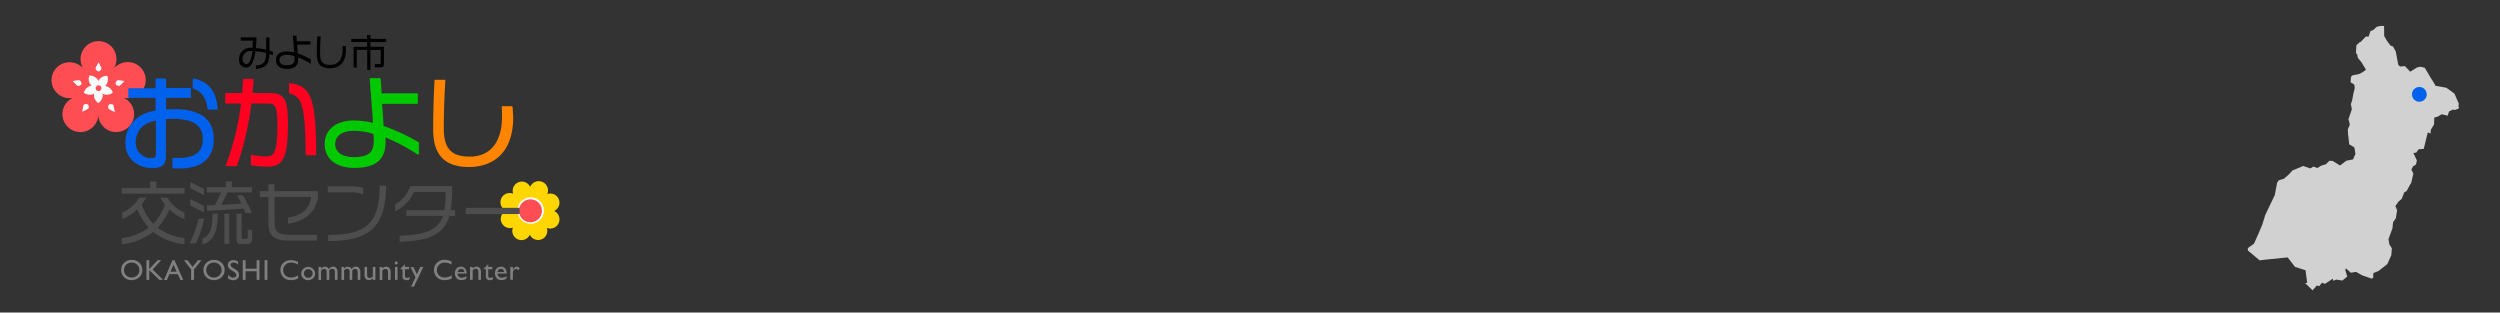 <svg id="レイヤー_1" data-name="レイヤー 1" xmlns="http://www.w3.org/2000/svg" viewBox="0 0 566.93 70.87"><rect x="0" y="0" width="566.93" height="70.87" fill="#333333" stroke="none"/><defs><style>.cls-1{fill:#d1d1d1;}.cls-2,.cls-6{fill:#0061ed;}.cls-2{stroke:#0061ed;stroke-linejoin:round;stroke-width:0.45px;}.cls-3{fill:#ff4e53;}.cls-4{fill:#fafcfb;}.cls-5{fill:#ffd600;}.cls-7{fill:#ff0021;}.cls-8{fill:#00c900;}.cls-9{fill:#ff8500;}.cls-10{fill:#4d4d4d;}.cls-11{fill:gray;}</style></defs><title>アートボード 1</title><polygon class="cls-1" points="539.87 5.87 540.64 5.89 540.67 8.17 541.3 9.26 542.1 10.34 542.66 10.54 543.29 11.66 543.88 14.77 544.33 15.08 545.36 14.99 546.57 16.26 548.13 15.29 548.88 15.13 549.88 15.38 551.15 17.54 551.82 18.59 552.32 19.46 554.77 19.9 556.6 21.23 557.59 23.52 557.51 23.98 557.63 24.56 556.81 24.91 556.17 24.88 555.37 25.28 555.07 26.23 553.71 25.91 552.84 26.43 552.02 26.67 551.98 28.21 551.23 29.44 551.19 30.14 551.12 30.28 550.56 30 549.64 33.75 548.47 33.86 548.22 34.2 547.92 34.62 547.28 34.69 548.08 36.37 547.86 37.33 547.21 37.72 546.84 38.45 547.28 39.39 546.98 40.66 546.8 41.46 546.49 41.97 545.72 43.36 545.24 43.58 544.65 45.07 543.9 45.73 543.21 46.73 543.59 47.69 543.32 49.48 542.67 50.4 542.55 51.75 541.64 54.23 541.84 55.41 542.41 56.33 542.28 57.87 541.38 59.88 539.39 61.45 538.2 61.94 538.18 62.98 537.86 63.19 535.66 62.43 534.27 61.65 533.1 61.85 532.01 60.87 531.84 61.2 532.29 62.72 531.18 63.62 529.83 63.4 529.15 63.67 528.99 63.21 527.25 64.37 526.56 64.11 525.94 64.89 525.37 64.75 524.43 65.84 522.74 64.19 523.2 64.12 522.83 61.29 520.44 60.52 518.77 58.37 513.82 58.87 512.42 59.04 509.75 56.8 509.74 56.27 511.15 55.24 512.14 53.02 513.02 50.95 513.69 48.76 515.17 45.67 515.85 44.26 516.4 41.39 516.79 40.87 517.91 40.55 519.13 39.48 519.84 38.67 522.3 37.64 523.91 38.2 524.61 37.77 525.5 38.12 526.33 37.59 527.45 37.24 528.22 36.47 528.96 36.48 530.64 37.53 530.96 37.3 532.09 36.44 533.61 36.15 534.14 34.91 533.92 33.44 532.74 32.73 532.48 30.47 532.42 29.34 532.88 28.26 532.7 27.48 532.55 27.07 533.33 24.79 533.11 23.6 533.38 22.84 533.71 21.07 533.96 20.16 533.95 20.01 533.98 19.82 533.88 19.17 533.05 18.67 533.13 17.44 533.45 17.1 535.1 16.75 535.88 16.3 536.54 15.81 535.52 14.13 534.71 13.14 534.53 12.34 534.27 12.03 534.36 10.27 535.13 9.55 535.32 9.52 536.51 8.28 537.13 8.3 537.55 7.06 538.21 6.79 539.01 6.06 539.87 5.87"/><circle class="cls-2" cx="548.64" cy="21.4" r="1.45"/><g id="Flower"><path class="cls-3" d="M30.12,22.05a4.07,4.07,0,1,0-2.51-7.74,4,4,0,0,0-1.77,1.16,4.07,4.07,0,1,0-7,0A4.12,4.12,0,0,0,17,14.31a4.07,4.07,0,0,0-2.52,7.74,4,4,0,0,0,2.11.11,4.07,4.07,0,1,0,4.94,6.11,4,4,0,0,0,.76-2A4.07,4.07,0,1,0,28,22.16,4,4,0,0,0,30.12,22.05Z"/><path class="cls-4" d="M28.14,18.49l-.85.84a.53.53,0,0,1-.62.09l-.2-.1a.49.49,0,0,1-.21-.65l.11-.2a.52.52,0,0,1,.55-.29l1.18.18A.08.08,0,0,1,28.14,18.49ZM22,16.05a.48.48,0,0,0,.68,0l.16-.16a.53.53,0,0,0,.1-.61l-.53-1.07a.08.08,0,0,0-.14,0l-.53,1.07a.5.5,0,0,0,.1.61Zm-3.71,2.42a.54.54,0,0,0-.56-.29l-1.17.18a.08.08,0,0,0,0,.13l.84.84a.53.53,0,0,0,.62.09l.2-.1a.48.48,0,0,0,.21-.65ZM20.09,24a.47.47,0,0,0-.55-.4l-.23,0a.54.54,0,0,0-.44.44l-.19,1.17a.08.08,0,0,0,.11.09l1.05-.55a.52.52,0,0,0,.28-.56Zm5.23-.37-.22,0a.48.48,0,0,0-.56.4l0,.22a.54.54,0,0,0,.28.56l1.06.55A.08.08,0,0,0,26,25.2L25.76,24A.52.52,0,0,0,25.32,23.59ZM25.57,21a2.14,2.14,0,0,1-1.93.4,1.47,1.47,0,0,1-.4-.19,2.13,2.13,0,0,1,.06.45,2.22,2.22,0,0,1-1,1.71,2.19,2.19,0,0,1-1-1.71,1.63,1.63,0,0,1,.06-.45,1.53,1.53,0,0,1-.41.19,2.15,2.15,0,0,1-1.93-.4,2.2,2.2,0,0,1,1.33-1.46,2.14,2.14,0,0,1,.44-.08,1.4,1.4,0,0,1-.31-.33,2.15,2.15,0,0,1-.21-2A2.2,2.2,0,0,1,22.1,18a2.24,2.24,0,0,1,.22.4,1.71,1.71,0,0,1,.21-.4,2.22,2.22,0,0,1,1.8-.81,2.18,2.18,0,0,1-.22,2,1.4,1.4,0,0,1-.31.33,2.36,2.36,0,0,1,.45.08A2.18,2.18,0,0,1,25.57,21ZM23,20a.65.65,0,1,0-.65.65A.65.65,0,0,0,23,20Z"/></g><g id="Flower-2" data-name="Flower"><path class="cls-5" d="M126.71,50.55A2.08,2.08,0,0,1,124,51.67h0a2.08,2.08,0,0,1-3.85,1.56s0,0,0,0a2.08,2.08,0,0,1-3.83-1.62l0,0a2.08,2.08,0,0,1-1.56-3.85l0,0a2.07,2.07,0,0,1,1.62-3.82l0,0a2.08,2.08,0,0,1,3.85-1.56s0,0,0,0A2.08,2.08,0,0,1,124.11,44l0,0a2.08,2.08,0,0,1,1.56,3.85h0A2.08,2.08,0,0,1,126.71,50.55Z"/><path class="cls-4" d="M119.14,45a3,3,0,1,0,4,1.64,3,3,0,0,0-4-1.64Z"/><path class="cls-3" d="M119.3,45.4a2.6,2.6,0,1,1-1.41,3.4,2.6,2.6,0,0,1,1.41-3.4"/></g><path class="cls-6" d="M39.51,24.76c-.6,0-1.09,0-1.53,0l-.31,0V22.2h5.45a.18.18,0,0,0,.19-.19V20.13a.19.19,0,0,0-.19-.19H37.67V18a.19.19,0,0,0-.19-.2h-2a.2.2,0,0,0-.2.2v2h-6a.19.19,0,0,0-.19.19V22a.18.18,0,0,0,.19.19h6v2.88c-4.23.67-6.85,3.46-6.85,7.32s3.12,5.74,6.2,5.74c2.13,0,3-.81,3-2.71V27c.55,0,1.13-.06,1.81-.06C43.82,27,46,28.49,46,31.53c0,2.84-1.78,4.28-5.29,4.28-.54,0-.93,0-1.4,0a.2.2,0,0,0-.15.06.2.2,0,0,0-.06.14v2a.2.2,0,0,0,.2.2h1.44c5,0,7.73-2.34,7.73-6.59C48.5,27.06,45.47,24.76,39.51,24.76ZM35.36,34.7c0,.89-.22,1.15-1,1.15a3.45,3.45,0,0,1-3.59-3.5c0-2.67,1.67-4.48,4.58-5Z"/><path class="cls-6" d="M43.93,17.82a.19.19,0,0,0-.23.19v1.92a.2.2,0,0,0,.14.19c1.28.36,2.88,1.44,3.21,4.56a.2.2,0,0,0,.2.17h1.94a.2.2,0,0,0,.15-.06.27.27,0,0,0,0-.15C49.05,20.66,47.31,18.5,43.93,17.82Z"/><path class="cls-7" d="M61,21.1H57.27c.11-1.08.19-2.05.23-3a.21.21,0,0,0-.2-.2h-2a.21.21,0,0,0-.2.19c0,1-.1,2-.19,3H51.27a.19.19,0,0,0-.19.2v2a.19.19,0,0,0,.19.19h3.39a59.63,59.63,0,0,1-3.43,13.94.17.17,0,0,0,0,.18.18.18,0,0,0,.16.08h2.17a.2.2,0,0,0,.18-.12A65.91,65.91,0,0,0,57,23.48H60.7c1.66,0,2.2.39,2.2,5,0,6.35-.84,7-2.63,7a19.33,19.33,0,0,1-3.14-.34.2.2,0,0,0-.16,0,.19.19,0,0,0-.07.15v2a.2.2,0,0,0,.16.19,25.63,25.63,0,0,0,3.32.32c3.63,0,4.92-1.47,4.92-9.76C65.3,22.42,64.5,21.1,61,21.1Z"/><path class="cls-7" d="M65.78,18.82a.21.21,0,0,0-.23.2v2a.2.2,0,0,0,.14.19c2.37.7,3.61,1.63,3.61,13.79a.19.19,0,0,0,.19.19h2a.2.2,0,0,0,.2-.19C71.72,21.19,70.09,19.6,65.78,18.82Z"/><path class="cls-8" d="M94.76,32.16A46.75,46.75,0,0,0,87,28.56l-.34-5h7.89a.2.2,0,0,0,.2-.2v-2a.2.2,0,0,0-.2-.2h-8l-.22-3.24a.19.19,0,0,0-.19-.19H84a.21.21,0,0,0-.15.07.24.24,0,0,0,0,.14l.74,9.94a18,18,0,0,0-4.38-.56c-4,0-6.59,2.11-6.59,5.36s2.52,5.4,6.73,5.4c4.84,0,7.09-1.87,7.09-5.9,0-.3,0-.63,0-1a42.05,42.05,0,0,1,7.25,3.85.2.2,0,0,0,.2,0,.19.19,0,0,0,.1-.17V32.33A.19.19,0,0,0,94.76,32.16Zm-10-.27c0,2.72-1.23,3.73-4.51,3.73-2.65,0-4.23-1.1-4.23-2.95,0-2.2,2.13-3,4.14-3a14.48,14.48,0,0,1,4.52.7C84.73,30.9,84.76,31.39,84.76,31.89Z"/><path class="cls-9" d="M116.24,24.29a.23.23,0,0,0-.23-.21h-2a.26.26,0,0,0-.17.07.21.21,0,0,0-.06.18c.06.84.06,1.65.06,2.36-.06,5.61-2.73,8.83-7.32,8.83-4.18,0-5.88-1.85-5.88-6.39s.22-9.07.36-10.78a.2.2,0,0,0-.06-.18.22.22,0,0,0-.17-.07h-2a.23.23,0,0,0-.24.22c-.11,2-.3,6.85-.3,11,0,5.83,2.6,8.55,8.16,8.55,3,0,9.93-1.1,10-11.27C116.33,25.82,116.3,25,116.24,24.29Z"/><path class="cls-10" d="M27.6,43.92V42.65h6.47V41.18h1.37v1.47h6.41v1.27Zm7.13,8.67a13.76,13.76,0,0,1-7.11,2.8V54a13.1,13.1,0,0,0,6.11-2.37,14.31,14.31,0,0,1-2.62-4.14,9.66,9.66,0,0,1-3.38,2.18V48.2a8.54,8.54,0,0,0,3.85-3.38h1.55a9.58,9.58,0,0,1-1,1.57,12.34,12.34,0,0,0,2.63,4.37,12.18,12.18,0,0,0,2.65-4.39,10.12,10.12,0,0,1-1-1.55h1.56a8.41,8.41,0,0,0,3.84,3.38v1.48a9.65,9.65,0,0,1-3.41-2.2,13.85,13.85,0,0,1-2.64,4.16A12.77,12.77,0,0,0,41.83,54v1.38A13.62,13.62,0,0,1,34.73,52.59Z"/><path class="cls-10" d="M44.4,55.19H43a23.93,23.93,0,0,0,2-5.6h1.3A22.17,22.17,0,0,1,44.4,55.19ZM43.15,42.68v-1.4l3.1,1.54v1.47Zm0,3.89V45.14l3.1,1.57v1.45Zm2.76,8.87V54.12c1.34-.51,2.31-1.81,2.31-5.67h1.17C49.39,53.1,48.05,54.82,45.91,55.44Zm5.68-11.79-1.39,2.8c1.59-.08,3.3-.17,4.55-.28-.34-.69-.73-1.38-1-1.88h1.37a33.61,33.61,0,0,1,2,4H55.65a8.44,8.44,0,0,0-.4-1c-2.14.18-6.37.44-8.31.52V46.57c.46,0,1.09,0,1.8-.06l1.42-2.86H46.89V42.43h4.33V41.12h1.36v1.31h4.58v1.22Zm-.71,11.64V48.45H52v6.84Zm5.11.06H54.65c-.72,0-1-.26-1-1.14V48.45h1.16v5.36c0,.24,0,.34.31.34h.64c.25,0,.42-.1.42-.4V52.11h1v2.07A1.08,1.08,0,0,1,56,55.35Z"/><path class="cls-10" d="M65.29,50.74V49.31c3.82-.51,4.94-2.52,5.31-4.65H62.26v5.59c0,2.45.83,3,3.52,3h6.09v1.31h-6.3c-3.36,0-4.7-1-4.7-4.13V44.69H58.92V43.34h1.95V41.77h1.39v1.57h9.82v1.45C71.65,47.62,69.71,50.1,65.29,50.74Z"/><path class="cls-10" d="M79,43.62H74.34V42.25H79a10.1,10.1,0,0,1,3.36.37v1.44A8.49,8.49,0,0,0,79,43.62Zm-4.59,11V53.27c8.25,0,11.7-2.31,11.7-11.16h1.45C87.51,51.88,83.4,54.66,74.36,54.66Z"/><path class="cls-10" d="M101.9,49c-1.31,4.48-5.23,5.64-11.27,5.82V53.45c5.22-.17,8.62-1,9.82-4.48H92.14v-1.3h8.64a30.07,30.07,0,0,0,.29-4.16H93.89a8.75,8.75,0,0,1-4.28,4.4V46.37A7.47,7.47,0,0,0,93,42.2h9.53a36.35,36.35,0,0,1-.33,5.47h1V49Z"/><path class="cls-10" d="M105.62,48.54V47.13h12.21v1.41Z"/><path d="M61.11,12.23c-.08,2.36-.81,3.15-3.06,3.42v-.77c1.79-.21,2.26-.84,2.3-2.86a12.33,12.33,0,0,0-2.43-.4c-.43,2.72-1.07,3.7-2.19,3.7a1.66,1.66,0,0,1-1.52-1.87A2.53,2.53,0,0,1,57,10.85h.24c0-.54.06-1.21.1-1.64H54.59V8.48h3.58c0,.8-.08,1.75-.15,2.42a14,14,0,0,1,2.34.37V8.49h.75v3c.27.07.53.15.79.24v.79ZM57,11.57a1.8,1.8,0,0,0-2,1.79c0,.73.42,1.17.81,1.17.72,0,1.12-.84,1.46-2.95Z"/><path d="M67.61,13a3.77,3.77,0,0,1,0,.47c0,1.51-.85,2.14-2.58,2.14-1.51,0-2.44-.7-2.44-2s1-1.94,2.39-1.94a7.12,7.12,0,0,1,1.72.23l-.28-3.82h.81l.08,1.28h3.08v.75h-3l.13,2a17.34,17.34,0,0,1,2.94,1.36v1A16.1,16.1,0,0,0,67.61,13Zm-.83-.25A5.5,5.5,0,0,0,65,12.43c-.87,0-1.63.37-1.63,1.19s.67,1.18,1.66,1.18c1.16,0,1.76-.32,1.76-1.47A5,5,0,0,0,66.78,12.71Z"/><path d="M74.84,15.49c-2,0-3-.89-3-3.11,0-1.58.07-3.37.11-4.13h.76c-.06.72-.13,2.42-.13,4,0,1.8.73,2.48,2.29,2.48s2.8-1,2.83-3.39c0-.28,0-.58,0-.89h.75c0,.3,0,.6,0,.87C78.47,14.22,76.91,15.49,74.84,15.49Z"/><path d="M84,9.54v1.07h3.07v3.9c0,.56-.25.76-.77.76H85v-.76h1.15c.12,0,.19,0,.19-.18v-3H84v4.56h-.72V11.31H80.91v4h-.73V10.61h3.08V9.54h-3.6V8.81h3.58V7.93H84v.88h3.57v.73Z"/><path class="cls-11" d="M29.87,58.94a2.42,2.42,0,0,1,1.72.65,2.19,2.19,0,0,1,.69,1.65,2.13,2.13,0,0,1-.69,1.63,2.5,2.5,0,0,1-1.76.65,2.34,2.34,0,0,1-1.68-.65,2.14,2.14,0,0,1-.67-1.62,2.22,2.22,0,0,1,.68-1.66A2.38,2.38,0,0,1,29.87,58.94Zm0,.61a1.7,1.7,0,0,0-1.25.48,1.71,1.71,0,0,0,0,2.42,1.83,1.83,0,0,0,2.48,0,1.6,1.6,0,0,0,.5-1.22,1.56,1.56,0,0,0-.5-1.19A1.7,1.7,0,0,0,29.89,59.55Z"/><path class="cls-11" d="M35.76,59h.79l-1.93,2.12L37,63.47h-.87l-2.28-2.21v2.21h-.64V59h.64v2Z"/><path class="cls-11" d="M39.11,59h.45l2,4.49h-.65l-.6-1.33h-1.9l-.56,1.33h-.66Zm.94,2.6L39.33,60l-.67,1.62Z"/><path class="cls-11" d="M44.9,59h.78L44,61.11v2.36h-.66V61.11L41.72,59h.78l1.19,1.54Z"/><path class="cls-11" d="M48.52,58.94a2.44,2.44,0,0,1,1.73.65,2.19,2.19,0,0,1,.69,1.65,2.14,2.14,0,0,1-.7,1.63,2.48,2.48,0,0,1-1.75.65,2.34,2.34,0,0,1-1.68-.65,2.14,2.14,0,0,1-.67-1.62,2.22,2.22,0,0,1,.67-1.66A2.38,2.38,0,0,1,48.52,58.94Zm0,.61a1.74,1.74,0,0,0-1.26.48,1.74,1.74,0,0,0,0,2.42,1.84,1.84,0,0,0,2.49,0,1.64,1.64,0,0,0,.5-1.22,1.6,1.6,0,0,0-.5-1.19A1.71,1.71,0,0,0,48.55,59.55Z"/><path class="cls-11" d="M53,61.6l-.48-.3a2,2,0,0,1-.65-.55,1,1,0,0,1-.2-.62,1.09,1.09,0,0,1,.37-.86A1.35,1.35,0,0,1,53,59a1.78,1.78,0,0,1,1,.31V60a1.49,1.49,0,0,0-1-.46.86.86,0,0,0-.52.15.44.44,0,0,0-.2.37.55.55,0,0,0,.15.37,1.86,1.86,0,0,0,.48.37l.48.29a1.42,1.42,0,0,1,.82,1.24,1.12,1.12,0,0,1-.36.87,1.29,1.29,0,0,1-.93.34,2,2,0,0,1-1.21-.41V62.3a1.52,1.52,0,0,0,1.2.66.76.76,0,0,0,.5-.17.53.53,0,0,0,.2-.42C53.58,62.1,53.38,61.84,53,61.6Z"/><path class="cls-11" d="M58.2,59h.64v4.47H58.2V61.52H55.69v1.95h-.64V59h.64v1.93H58.2Z"/><path class="cls-11" d="M60,59h.64v4.47H60Z"/><path class="cls-11" d="M67.61,62.43v.71a3.4,3.4,0,0,1-1.62.38,2.51,2.51,0,0,1-1.27-.3,2.31,2.31,0,0,1-1.13-2,2.16,2.16,0,0,1,.7-1.64A2.38,2.38,0,0,1,66,59a4.15,4.15,0,0,1,1.57.36V60A3.11,3.11,0,0,0,66,59.55a1.74,1.74,0,0,0-1.27.49,1.59,1.59,0,0,0-.51,1.21,1.61,1.61,0,0,0,.5,1.21,1.8,1.8,0,0,0,1.28.47A2.89,2.89,0,0,0,67.61,62.43Z"/><path class="cls-11" d="M69.89,60.52A1.54,1.54,0,0,1,71,61,1.46,1.46,0,0,1,71.45,62,1.38,1.38,0,0,1,71,63.1a1.61,1.61,0,0,1-1.14.42,1.49,1.49,0,0,1-1.1-.43A1.4,1.4,0,0,1,68.31,62,1.44,1.44,0,0,1,68.76,61,1.56,1.56,0,0,1,69.89,60.52Zm0,.53a.93.93,0,0,0-.69.27,1,1,0,0,0-.27.7.9.9,0,0,0,.28.69,1,1,0,0,0,1.4,0,1,1,0,0,0,0-1.39A1,1,0,0,0,69.86,61.05Z"/><path class="cls-11" d="M74.67,61.33v2.14h-.59V61.83a1.27,1.27,0,0,0-.13-.68A.51.51,0,0,0,73.5,61a.63.63,0,0,0-.34.08,1.36,1.36,0,0,0-.35.29v2.14h-.58V60.53h.58v.38a1.3,1.3,0,0,1,.87-.44,1,1,0,0,1,.87.53,1.31,1.31,0,0,1,1-.54.9.9,0,0,1,.71.32,1.42,1.42,0,0,1,.28.95v1.74h-.59V61.73a.92.92,0,0,0-.15-.57.5.5,0,0,0-.43-.19A.89.89,0,0,0,74.67,61.33Z"/><path class="cls-11" d="M79.88,61.33v2.14h-.59V61.83a1.27,1.27,0,0,0-.13-.68.49.49,0,0,0-.45-.19.63.63,0,0,0-.34.08,1.19,1.19,0,0,0-.34.29v2.14h-.59V60.53H78v.38a1.26,1.26,0,0,1,.86-.44,1,1,0,0,1,.87.53,1.32,1.32,0,0,1,1-.54.89.89,0,0,1,.7.32,1.42,1.42,0,0,1,.28.95v1.74h-.59V61.73a.86.86,0,0,0-.15-.57.5.5,0,0,0-.43-.19A.89.89,0,0,0,79.88,61.33Z"/><path class="cls-11" d="M84.55,63.47v-.38a1.3,1.3,0,0,1-.42.32,1.2,1.2,0,0,1-.48.11,1,1,0,0,1-.51-.14.86.86,0,0,1-.35-.38,1.88,1.88,0,0,1-.12-.79V60.53h.58V62.2a1.15,1.15,0,0,0,.13.65.54.54,0,0,0,.47.18.84.84,0,0,0,.7-.4v-2.1h.58v2.94Z"/><path class="cls-11" d="M86.7,60.53v.37a1.15,1.15,0,0,1,.88-.43,1,1,0,0,1,.51.14,1,1,0,0,1,.36.39,1.76,1.76,0,0,1,.13.79v1.68H88V61.79a1.14,1.14,0,0,0-.14-.64A.52.52,0,0,0,87.4,61a.82.82,0,0,0-.7.41v2.1h-.6V60.53Z"/><path class="cls-11" d="M89.85,59.29a.33.33,0,0,1,.25.1.33.33,0,0,1,.1.24.33.33,0,0,1-.1.25.37.37,0,0,1-.25.1.3.3,0,0,1-.23-.11.32.32,0,0,1,0-.48A.33.33,0,0,1,89.85,59.29Zm-.28,1.24h.58v2.94h-.58Z"/><path class="cls-11" d="M90.74,61l1.09-1.07v.61h.93v.52h-.93v1.44q0,.51.42.51a1.27,1.27,0,0,0,.66-.21v.54a1.42,1.42,0,0,1-.73.19,1,1,0,0,1-.66-.23.52.52,0,0,1-.14-.16.69.69,0,0,1-.09-.23,2.24,2.24,0,0,1,0-.54V61.05h-.51Z"/><path class="cls-11" d="M95.3,60.53H96L93.87,65h-.65l1-2.13-1.14-2.31h.67l.79,1.66Z"/><path class="cls-11" d="M102.44,62.43v.71a3.41,3.41,0,0,1-1.63.38,2.51,2.51,0,0,1-1.27-.3,2.31,2.31,0,0,1-1.13-2,2.19,2.19,0,0,1,.7-1.64,2.38,2.38,0,0,1,1.71-.66,4.15,4.15,0,0,1,1.57.36V60a3.05,3.05,0,0,0-1.53-.45,1.75,1.75,0,0,0-1.28.49,1.58,1.58,0,0,0-.5,1.21,1.61,1.61,0,0,0,.49,1.21,1.82,1.82,0,0,0,1.28.47A2.94,2.94,0,0,0,102.44,62.43Z"/><path class="cls-11" d="M105.81,62.05h-2.07a1,1,0,0,0,.29.67.9.9,0,0,0,.67.25,1.74,1.74,0,0,0,1.06-.36v.57a2.35,2.35,0,0,1-.53.26,2.3,2.3,0,0,1-.62.07,1.36,1.36,0,0,1-.79-.2,1.4,1.4,0,0,1-.48-.54,1.67,1.67,0,0,1-.18-.79,1.57,1.57,0,0,1,.38-1.09,1.28,1.28,0,0,1,1-.42,1.16,1.16,0,0,1,.93.41,1.65,1.65,0,0,1,.35,1.1Zm-2-.35h1.48a.88.88,0,0,0-.21-.54.7.7,0,0,0-.5-.19.73.73,0,0,0-.51.19A.92.92,0,0,0,103.76,61.7Z"/><path class="cls-11" d="M107.19,60.53v.37a1.15,1.15,0,0,1,.88-.43,1,1,0,0,1,.51.14,1,1,0,0,1,.36.39,1.92,1.92,0,0,1,.13.79v1.68h-.59V61.79a1.16,1.16,0,0,0-.13-.64.54.54,0,0,0-.46-.19.82.82,0,0,0-.7.41v2.1h-.6V60.53Z"/><path class="cls-11" d="M109.63,61l1.09-1.07v.61h.93v.52h-.93v1.44q0,.51.42.51a1.27,1.27,0,0,0,.66-.21v.54a1.42,1.42,0,0,1-.73.19,1,1,0,0,1-.67-.23.65.65,0,0,1-.13-.16.69.69,0,0,1-.09-.23,2.24,2.24,0,0,1,0-.54V61.05h-.51Z"/><path class="cls-11" d="M114.89,62.05h-2.07a1,1,0,0,0,.28.67.94.94,0,0,0,.68.25,1.76,1.76,0,0,0,1.06-.36v.57a1.78,1.78,0,0,1-1.15.33,1.34,1.34,0,0,1-.79-.2,1.4,1.4,0,0,1-.48-.54,1.67,1.67,0,0,1-.18-.79,1.57,1.57,0,0,1,.38-1.09,1.26,1.26,0,0,1,1-.42,1.16,1.16,0,0,1,.93.41,1.65,1.65,0,0,1,.35,1.1Zm-2.06-.35h1.48a.82.82,0,0,0-.2-.54.7.7,0,0,0-.5-.19.77.77,0,0,0-.52.19A1,1,0,0,0,112.83,61.7Z"/><path class="cls-11" d="M116.31,60.53v.67l0-.05c.28-.45.56-.68.84-.68a1.05,1.05,0,0,1,.69.33l-.31.51A.85.85,0,0,0,117,61a.62.62,0,0,0-.49.26,1,1,0,0,0-.2.64v1.54h-.59V60.53Z"/></svg>
